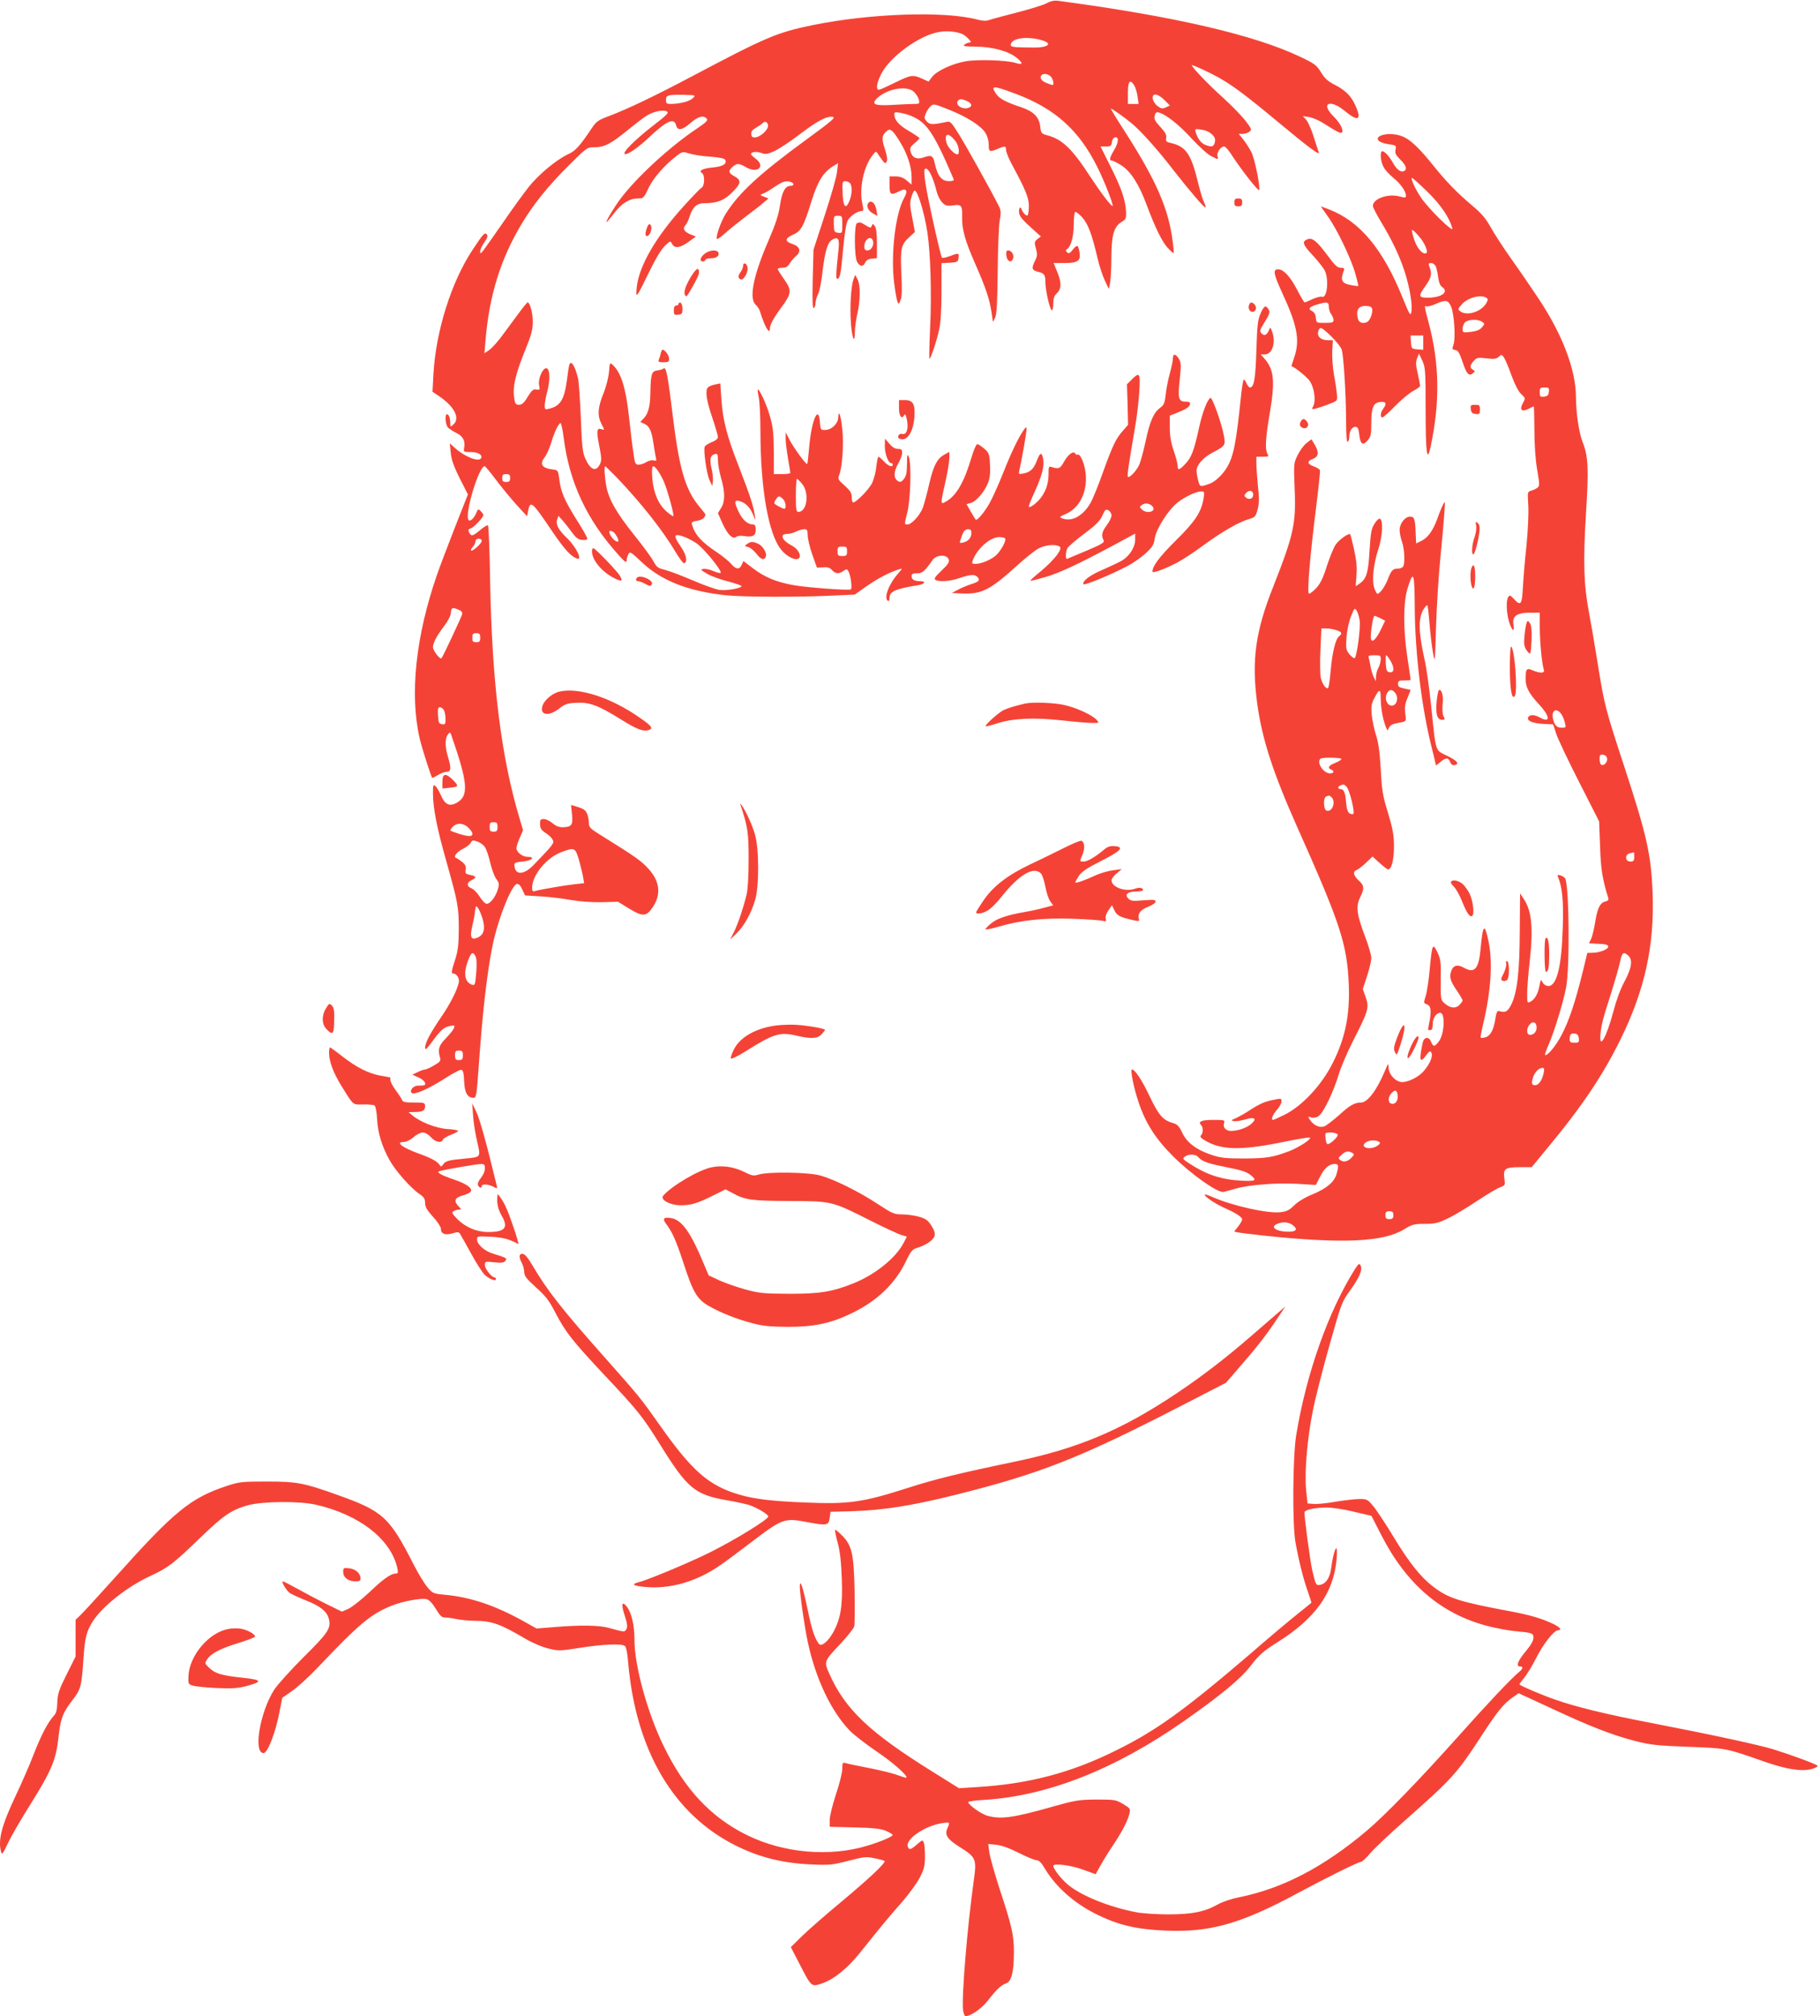 <?xml version="1.0" standalone="no"?>
<!DOCTYPE svg PUBLIC "-//W3C//DTD SVG 20010904//EN"
 "http://www.w3.org/TR/2001/REC-SVG-20010904/DTD/svg10.dtd">
<svg version="1.0" xmlns="http://www.w3.org/2000/svg"
 width="1156pt" height="1280pt" viewBox="0 0 1156 1280"
 preserveAspectRatio="xMidYMid meet">
<g transform="translate(0,1280) scale(0.1,-0.1)"
fill="#f44336" stroke="none">
<path d="M6647 12779 c-20 -11 -106 -37 -190 -59 -83 -21 -163 -43 -177 -48
-16 -6 -41 -5 -73 4 -209 55 -679 39 -1043 -35 -230 -47 -297 -76 -779 -331
-217 -115 -394 -200 -512 -245 -73 -27 -85 -35 -115 -80 -77 -115 -103 -143
-151 -165 -71 -33 -184 -126 -248 -206 -30 -38 -104 -139 -162 -224 -59 -85
-116 -166 -127 -180 -18 -22 -20 -23 -20 -6 0 11 12 37 27 58 20 29 23 42 15
50 -14 14 -21 6 -89 -96 -136 -204 -235 -519 -250 -792 l-6 -111 46 -31 c95
-66 130 -138 87 -177 -20 -18 -20 -17 -20 8 0 32 -9 57 -21 57 -15 0 -10 -68
7 -85 9 -8 34 -25 55 -35 41 -21 55 -50 47 -95 -5 -24 -3 -25 42 -25 48 0 78
-19 65 -40 -15 -24 -101 9 -162 63 l-36 32 6 -60 c4 -44 20 -87 57 -162 l52
-102 -80 -203 c-44 -112 -96 -249 -116 -306 -136 -392 -175 -762 -110 -1042
13 -56 71 -239 79 -248 2 -2 18 6 36 17 19 12 44 21 57 21 27 0 29 24 7 96
-19 62 -19 115 -1 140 12 16 15 16 20 4 110 -315 116 -395 33 -439 -42 -22
-72 -8 -95 47 -12 27 -28 55 -37 62 -13 11 -15 5 -15 -46 0 -94 26 -225 84
-429 75 -266 80 -294 80 -435 -1 -106 -5 -137 -26 -202 -19 -59 -23 -78 -13
-78 25 0 45 -30 39 -58 -12 -52 -54 -135 -113 -221 -70 -103 -101 -162 -101
-193 0 -17 9 -9 44 37 55 76 75 93 114 101 29 6 32 4 26 -12 -4 -11 -27 -40
-51 -65 -46 -47 -53 -70 -39 -121 7 -23 3 -29 -37 -52 -24 -14 -49 -26 -56
-26 -7 0 -29 -7 -47 -16 l-35 -17 40 -18 c39 -17 56 -48 29 -50 -7 -1 -24 -2
-37 -2 -28 -2 -51 -31 -36 -46 15 -15 110 27 212 93 48 31 94 55 103 54 11 -3
16 -19 18 -73 3 -73 21 -105 61 -105 15 0 19 22 30 178 25 358 52 597 87 777
33 170 122 396 157 403 11 2 23 -10 34 -35 l18 -38 100 -6 c55 -3 142 -14 192
-23 58 -10 131 -15 195 -14 l103 3 70 -43 c86 -52 109 -52 148 4 58 82 49 168
-24 248 -47 51 -80 75 -291 206 -81 50 -88 57 -88 87 0 18 -5 43 -11 57 -12
25 -21 31 -73 47 l-29 8 6 -58 c7 -68 -1 -81 -56 -83 -25 -1 -45 7 -67 25 -17
15 -42 27 -56 27 -20 0 -24 -5 -24 -27 0 -33 7 -43 42 -66 15 -9 32 -26 38
-38 12 -21 8 -27 -121 -161 -60 -62 -115 -66 -121 -8 -3 23 1 25 51 30 59 5
85 30 32 30 -33 0 -71 30 -71 56 0 8 9 37 21 64 l21 49 -20 68 c-119 394 -177
863 -189 1516 -3 191 -9 350 -14 352 -4 3 -26 -11 -49 -30 -48 -40 -56 -42
-70 -16 -8 16 -6 21 9 26 21 6 81 70 81 85 0 5 -7 16 -17 25 -15 16 -17 15
-28 -12 -15 -36 -41 -58 -50 -43 -24 40 67 340 103 340 5 0 35 -37 69 -82 34
-46 93 -117 131 -160 l70 -76 6 33 c14 71 25 62 151 -125 79 -116 119 -161
159 -176 39 -15 -4 74 -64 131 -54 52 -72 87 -61 117 l8 23 27 -30 c14 -16 41
-50 59 -75 25 -35 40 -46 65 -48 20 -2 32 1 32 9 0 7 -31 62 -70 123 -76 122
-98 173 -108 256 -6 49 -10 55 -32 58 -77 8 -96 33 -61 78 12 15 30 55 41 90
20 68 44 119 59 128 5 3 14 -38 21 -92 36 -285 147 -523 350 -747 40 -44 50
-51 50 -34 0 11 5 29 11 40 10 19 16 15 84 -49 124 -118 293 -185 533 -211
111 -12 477 -13 689 -2 l132 6 75 53 c72 50 150 91 206 107 24 8 23 7 -8 -29
-58 -67 -90 -154 -62 -171 6 -3 10 5 10 19 0 41 35 57 183 81 41 7 51 25 13
25 -37 0 -56 10 -56 31 0 15 7 19 34 19 34 0 48 11 99 84 24 35 92 38 103 4 5
-17 -4 -31 -46 -71 -40 -38 -49 -51 -39 -58 24 -15 93 -10 154 11 70 24 98 25
115 5 16 -20 7 -29 -45 -45 -22 -7 -58 -22 -80 -34 l-40 -21 68 -3 c122 -5
176 22 349 179 53 48 114 97 137 108 42 22 106 27 131 11 22 -14 -30 -81 -117
-155 -40 -32 -71 -61 -69 -62 2 -2 43 8 92 22 93 27 217 85 442 206 l132 71 0
-39 c0 -46 -35 -102 -82 -131 -18 -11 -72 -36 -119 -57 -84 -35 -135 -73 -128
-94 4 -11 183 63 285 118 34 18 84 53 112 79 43 40 51 54 57 96 9 58 86 180
144 225 47 37 117 70 149 71 22 0 23 -3 17 -42 -14 -88 -52 -147 -177 -270
-104 -103 -148 -162 -148 -197 0 -13 78 16 155 56 33 17 110 67 170 112 117
85 223 147 290 166 37 11 41 16 53 61 10 38 11 71 2 147 -5 54 -10 118 -10
142 l0 45 40 0 c37 0 40 2 30 19 -16 31 -12 100 16 264 34 200 26 274 -39 345
l-20 22 26 0 c49 0 73 77 46 147 -11 27 -11 27 -19 7 -12 -31 -30 -39 -47 -21
-14 14 -12 21 20 73 28 44 34 61 27 75 -19 34 -31 30 -52 -18 -19 -42 -23 -73
-28 -238 -6 -183 -15 -235 -41 -235 -5 0 -15 11 -21 25 -6 14 -14 25 -18 25
-4 0 -13 -53 -19 -117 -29 -283 -46 -370 -87 -439 -25 -44 -74 -91 -108 -104
-64 -23 -64 -23 -75 17 -6 21 -11 50 -11 65 0 35 42 83 99 113 85 45 86 47 74
112 -14 76 -74 244 -85 237 -21 -13 -52 -95 -74 -198 -31 -141 -48 -183 -87
-223 -37 -39 -47 -41 -47 -10 0 12 -11 55 -25 95 -18 53 -25 95 -25 148 l0 75
38 15 c64 25 87 39 90 57 3 13 -4 17 -27 17 -46 0 -51 21 -38 139 9 87 9 107
-3 129 -21 36 -40 40 -40 8 0 -15 -9 -59 -20 -98 -11 -40 -23 -100 -26 -134
-6 -53 -11 -65 -35 -83 -42 -31 -66 -86 -93 -215 -14 -63 -32 -130 -41 -149
-18 -38 -62 -84 -71 -74 -6 6 6 86 45 312 11 61 23 161 27 223 8 125 3 133
-48 82 l-30 -30 4 -128 3 -129 -32 -37 c-45 -50 -65 -92 -128 -266 -29 -83
-65 -170 -79 -194 -47 -81 -117 -120 -176 -98 -24 9 -23 10 22 30 111 49 157
203 103 340 -10 23 -22 39 -27 36 -6 -4 -14 -1 -18 6 -12 20 -45 -4 -72 -52
-24 -43 -33 -47 -75 -34 -22 7 -23 5 -23 -42 0 -59 -15 -106 -47 -150 -25 -34
-70 -68 -78 -60 -3 3 13 44 35 91 48 106 64 166 56 212 -9 47 -20 44 -40 -9
-20 -53 -42 -74 -85 -82 -30 -6 -32 -5 -27 17 16 69 46 243 46 262 0 20 -2 19
-21 -8 -35 -53 -77 -140 -129 -272 -28 -70 -66 -155 -85 -188 -31 -56 -80
-114 -88 -104 -2 2 -16 25 -31 51 l-27 47 25 7 c35 8 89 71 111 127 13 33 16
65 13 118 -3 65 -6 74 -36 100 -18 16 -38 29 -45 29 -6 0 -23 -37 -36 -83 -47
-157 -95 -242 -160 -280 -39 -23 -39 -22 -6 125 14 61 25 128 25 150 l0 39
-29 -16 c-47 -24 -71 -68 -98 -183 -13 -59 -32 -127 -40 -152 -19 -51 -72
-110 -100 -110 -19 0 -19 1 -1 73 22 82 28 314 10 357 -9 21 -11 13 -11 -46
-1 -56 -5 -77 -20 -95 -16 -20 -23 -22 -38 -13 -28 17 -27 60 1 109 14 24 26
55 26 69 0 22 -5 26 -27 26 -18 0 -36 11 -54 33 l-28 32 -1 -48 c0 -48 22
-107 40 -107 6 0 10 -4 10 -10 0 -19 -27 -10 -55 20 -16 17 -32 30 -35 30 -4
0 -10 -28 -14 -62 -3 -34 -15 -81 -27 -105 -19 -40 -101 -123 -120 -123 -5 0
-9 15 -9 33 0 27 -9 41 -45 74 -43 38 -45 42 -34 69 19 51 29 195 19 288 -9
90 -24 131 -26 74 -2 -39 -43 -78 -84 -78 -27 0 -29 3 -32 47 -8 119 -53 18
-68 -152 -5 -59 -11 -109 -13 -111 -6 -6 -87 104 -112 153 l-24 48 -1 -40 c0
-22 7 -78 15 -125 8 -47 15 -88 15 -92 0 -5 -24 -8 -52 -8 l-53 0 0 143 c-1
116 -5 156 -24 222 -20 73 -69 180 -78 171 -2 -2 1 -23 6 -47 6 -24 11 -125
11 -224 1 -358 50 -641 130 -743 28 -35 70 -62 98 -62 41 0 22 59 -27 85 -64
33 -82 75 -32 75 16 0 42 7 57 15 16 8 39 15 52 15 19 0 22 -5 22 -38 0 -21
13 -76 29 -122 l30 -84 38 2 c29 3 44 -2 57 -17 23 -25 44 -26 73 -6 20 14 23
14 33 -4 14 -28 24 -107 14 -113 -14 -8 -269 11 -359 26 -110 19 -186 50 -260
106 l-63 48 -11 -24 c-14 -32 -37 -30 -68 7 -14 16 -53 48 -87 71 -101 67
-140 111 -160 174 -6 19 -2 22 33 28 32 5 51 20 51 41 0 2 -16 22 -36 46 -93
111 -131 244 -174 604 -27 222 -39 288 -54 276 -6 -5 -24 -11 -41 -13 -36 -4
-42 -24 -44 -138 -1 -89 -13 -135 -42 -166 l-22 -23 26 -12 c32 -14 47 -47 58
-128 5 -35 12 -74 15 -87 5 -19 3 -22 -15 -17 -12 3 -32 -2 -46 -11 -13 -9
-35 -16 -48 -16 -22 0 -25 6 -35 83 -7 45 -19 145 -27 222 -20 183 -51 281
-103 328 -19 17 -19 16 -24 -45 -3 -35 -18 -92 -32 -128 -39 -94 -43 -146 -17
-199 22 -42 22 -43 2 -36 -31 10 -34 -10 -15 -105 14 -71 16 -93 6 -114 -25
-55 -61 -42 -95 34 -17 38 -21 79 -28 260 -5 118 -13 231 -18 250 -20 80 -45
117 -55 83 -3 -10 -10 -53 -15 -96 -17 -125 -42 -165 -113 -182 -26 -7 -28 -5
-28 21 0 16 7 54 15 84 19 71 19 134 1 150 -22 17 -60 -60 -52 -105 6 -30 5
-32 -17 -28 -19 4 -29 -4 -55 -46 -23 -39 -37 -51 -55 -51 -21 0 -26 6 -31 43
-11 74 8 153 75 317 33 81 43 119 43 165 1 55 -18 125 -33 125 -3 0 -27 -29
-52 -63 -25 -34 -71 -96 -102 -138 -30 -42 -70 -87 -88 -100 l-32 -22 7 84
c23 279 95 513 226 732 78 131 170 245 308 382 110 109 111 110 159 110 63 1
102 21 209 108 49 40 105 83 124 94 43 26 103 38 126 25 14 -8 0 -22 -88 -90
-115 -89 -199 -173 -179 -180 17 -6 85 41 156 108 109 103 157 124 169 75 9
-37 40 -32 93 15 47 41 82 50 102 26 9 -10 -3 -22 -56 -58 -178 -118 -395
-318 -498 -458 -43 -60 -90 -140 -82 -140 2 0 24 26 49 58 49 63 96 92 151 92
33 0 37 3 66 66 30 64 103 147 181 206 34 26 37 26 80 13 25 -8 85 -17 133
-20 62 -5 90 -11 94 -21 10 -26 -16 -41 -78 -47 -65 -6 -95 -21 -70 -36 19
-12 17 -82 -3 -93 -9 -5 -62 -60 -117 -121 -176 -195 -281 -377 -295 -513 -7
-75 -2 -68 80 101 40 82 76 142 99 164 35 33 35 33 46 12 17 -30 49 -26 104
13 l47 34 -30 12 c-44 18 -56 37 -38 58 9 9 21 34 27 54 21 66 46 88 99 88 78
0 123 18 175 71 54 54 57 74 13 99 -39 21 -42 34 -15 59 29 26 41 26 88 -1 72
-42 126 5 61 54 -16 12 -30 25 -30 29 0 15 34 19 65 8 28 -10 39 -9 86 13 30
14 99 60 154 102 115 87 173 119 212 114 24 -3 2 -22 -172 -149 -291 -213
-421 -333 -504 -464 -32 -50 -68 -152 -57 -162 3 -3 25 12 48 33 24 22 81 68
128 104 47 35 100 76 118 92 l33 28 -28 11 c-28 11 -28 11 -6 20 13 4 46 24
75 44 53 35 72 40 102 29 22 -8 20 -24 -2 -24 -35 0 -55 -37 -68 -124 -9 -62
-28 -120 -74 -226 -96 -222 -124 -365 -80 -405 11 -10 22 -27 26 -39 31 -101
64 -157 64 -111 0 23 25 69 75 136 63 86 65 106 16 175 -23 32 -41 61 -41 66
0 4 13 8 30 8 21 0 34 7 46 28 10 15 28 37 42 48 32 28 23 59 -23 74 -51 17
-51 36 0 59 53 23 69 51 119 213 39 125 74 183 135 221 l34 21 -7 -58 c-3 -31
-39 -155 -78 -274 l-71 -217 -5 -189 c-3 -137 -1 -187 7 -182 6 4 11 18 11 32
0 14 7 39 16 56 9 16 22 83 29 149 16 130 32 182 64 199 35 18 44 3 37 -64
-17 -160 -18 -186 -8 -186 17 0 23 30 37 187 9 95 19 163 29 182 16 30 61 61
89 61 12 0 13 8 5 43 -22 94 5 232 60 306 23 31 27 33 36 17 6 -10 20 -29 30
-43 17 -22 20 -23 28 -9 6 11 2 38 -12 81 -22 66 -20 86 15 115 20 17 38 1 84
-75 44 -72 71 -155 71 -217 l0 -50 -31 26 c-21 18 -42 26 -70 26 l-39 0 0 -55
c0 -62 8 -67 62 -39 45 23 58 5 30 -44 -55 -99 -85 -355 -63 -537 7 -54 16
-108 21 -119 7 -20 9 -19 20 9 9 21 10 70 5 170 -7 159 -2 181 51 230 l35 32
-17 91 c-15 75 -16 97 -5 131 6 23 16 41 20 41 20 0 63 -143 82 -270 19 -130
27 -388 17 -594 -5 -109 -7 -201 -5 -203 7 -6 47 114 62 184 10 44 15 130 15
245 l0 177 53 3 c48 3 52 5 55 31 4 32 1 32 -55 11 -24 -9 -46 -14 -50 -10 -9
9 -91 377 -105 473 -7 45 -9 85 -5 89 19 19 52 -43 77 -145 6 -24 22 -54 35
-67 20 -20 30 -23 68 -18 54 8 60 0 58 -75 -2 -76 19 -151 84 -298 65 -147 92
-227 103 -308 l9 -60 14 30 c10 23 14 94 16 295 1 146 7 291 13 322 9 48 8 62
-6 90 -55 109 -215 395 -257 461 -48 76 -51 79 -81 72 -83 -18 -101 -17 -120
4 -16 18 -17 24 -6 50 6 16 20 37 31 47 17 16 23 15 113 -21 115 -45 208 -104
235 -149 13 -20 21 -50 21 -75 0 -45 5 -48 57 -26 47 20 53 19 53 -7 0 -13 16
-52 35 -88 89 -165 109 -213 110 -266 0 -29 -4 -56 -8 -61 -8 -7 -31 16 -40
41 -8 22 -19 -4 -13 -30 7 -25 19 -39 100 -112 l37 -33 -22 -17 c-19 -16 -20
-21 -9 -61 10 -37 9 -48 -8 -81 -22 -45 -18 -56 23 -66 38 -9 45 -20 45 -67 0
-51 29 -177 41 -177 5 0 9 20 9 43 0 31 6 49 19 61 33 30 35 68 8 135 l-25 61
67 0 c86 0 106 13 98 65 -8 52 -15 55 -43 20 -19 -24 -26 -27 -36 -17 -10 10
-10 15 -1 20 25 15 43 82 43 156 0 41 4 77 9 80 5 3 24 -12 44 -33 37 -41 63
-108 97 -256 11 -49 33 -115 47 -145 l26 -55 8 40 c4 22 8 95 8 162 1 142 16
194 65 224 27 17 30 22 28 66 -4 76 -29 147 -98 285 l-64 128 34 0 c30 0 35 3
38 27 2 17 10 29 21 31 25 5 22 -35 -8 -83 -27 -45 -31 -65 -12 -65 7 0 33
-13 58 -29 60 -38 112 -118 161 -249 56 -150 101 -242 139 -280 17 -18 33 -31
34 -30 1 2 -1 34 -6 71 -26 209 -102 385 -300 695 -54 83 -96 152 -93 152 9 0
86 -55 133 -94 60 -50 168 -171 264 -296 104 -133 198 -243 204 -237 2 3 -2
18 -10 34 -8 15 -24 69 -36 118 -46 190 -78 237 -182 259 -21 5 -25 10 -22 30
4 18 -5 36 -37 70 -34 37 -41 50 -36 71 5 21 11 25 29 20 46 -14 128 -79 207
-166 46 -49 100 -99 121 -109 47 -25 48 -25 42 0 -6 22 21 60 42 60 7 0 25
-19 40 -42 68 -105 180 -248 183 -234 6 30 -29 198 -49 239 -12 23 -35 59 -51
80 l-30 37 24 0 c13 0 32 6 43 13 17 13 16 17 -24 70 -23 30 -88 97 -144 148
-89 79 -197 192 -197 205 0 6 109 -44 170 -78 87 -49 172 -112 360 -268 214
-178 287 -233 276 -205 -5 11 -19 56 -33 100 -14 44 -35 91 -46 104 l-22 24
38 -6 c21 -3 59 -19 84 -34 102 -64 118 -72 126 -64 13 13 -11 61 -53 102 -85
84 -23 113 72 34 85 -70 109 -57 67 35 -27 61 -63 96 -130 131 -44 22 -64 40
-88 79 -29 47 -41 56 -134 100 -292 139 -802 257 -1537 355 -23 3 -48 -2 -73
-16z m-529 -198 c9 -5 26 -19 36 -30 15 -16 16 -21 4 -21 -8 0 -22 -6 -31 -12
-14 -11 -2 -13 71 -14 108 -1 212 -30 262 -73 41 -34 37 -45 -11 -30 -57 17
-239 23 -314 10 -85 -14 -188 -62 -216 -101 l-21 -28 -42 19 c-58 26 -71 24
-172 -26 -49 -24 -95 -45 -101 -45 -21 0 -15 42 13 98 55 111 243 248 369 269
50 9 120 2 153 -16z m491 -34 c68 -18 63 -41 -9 -48 -8 -1 -52 -1 -97 0 -65 1
-83 4 -83 15 0 42 94 58 189 33z m65 -233 c15 -14 23 -54 11 -54 -3 0 -21 7
-40 14 -24 10 -35 22 -35 35 0 26 41 29 64 5z m530 -56 c8 -13 18 -44 21 -70
l7 -48 -34 0 -34 0 0 70 c0 75 13 90 40 48z m-749 -55 c246 -93 398 -229 514
-462 44 -86 104 -241 98 -248 -7 -6 -72 79 -140 182 -115 178 -178 239 -271
265 -42 11 -44 14 -49 57 -7 61 -43 97 -126 124 -92 30 -135 54 -154 83 -37
55 -21 55 128 -1z m-651 15 c14 -13 28 -35 32 -50 6 -27 5 -28 -32 -28 -22 0
-82 -3 -134 -6 -109 -6 -135 2 -106 35 59 65 192 92 240 49z m-1403 -41 c-19
-20 -80 -36 -138 -37 -28 0 -33 3 -33 24 0 32 10 35 108 34 82 -2 82 -2 63
-21z m2995 -12 l35 -35 -26 -12 c-22 -10 -30 -8 -53 9 -15 11 -28 32 -30 46
-5 39 30 35 74 -8z m-1253 -7 c33 -16 35 -36 3 -44 -41 -10 -83 25 -59 49 10
10 26 9 56 -5z m-356 -94 c99 -40 145 -108 270 -401 4 -9 -6 -13 -30 -13 -45
0 -71 31 -88 106 -13 58 -21 63 -77 43 -39 -13 -69 1 -78 38 -6 22 -2 31 24
53 18 15 32 29 32 33 0 3 -31 24 -68 46 -64 37 -92 70 -92 107 0 12 8 13 38 8
20 -4 52 -12 69 -20z m-909 -60 c4 -25 -44 -71 -78 -76 -20 -2 -26 2 -28 19
-2 17 5 28 30 42 18 11 38 24 43 30 14 14 30 8 33 -15z m2820 -57 c19 -19 23
-31 18 -51 -7 -28 -20 -32 -60 -16 -26 10 -49 39 -61 79 -7 23 -6 24 35 18 27
-3 52 -15 68 -30z m-1629 -43 c21 -26 29 -84 12 -84 -20 0 -61 44 -69 73 -17
63 12 68 57 11z m-671 -266 c16 -16 15 -71 -3 -114 -23 -57 -40 -38 -43 49 -3
69 -1 77 16 77 10 0 23 -5 30 -12z m-48 -264 c0 -54 -1 -55 -26 -52 -25 3 -27
7 -28 56 -1 50 0 52 27 52 26 0 27 -2 27 -56z m-1432 -1606 c153 -160 292
-336 372 -471 25 -42 50 -75 55 -73 24 7 15 54 -20 104 -49 72 -47 85 9 68 24
-7 64 -28 90 -45 47 -33 164 -176 153 -188 -4 -3 -24 2 -45 11 -22 10 -50 16
-63 14 -22 -3 -20 -6 21 -30 25 -15 84 -37 133 -49 48 -13 87 -26 87 -30 0
-14 -100 -31 -142 -24 -24 4 -101 31 -172 62 -71 30 -150 60 -176 66 -41 10
-50 17 -70 54 -12 23 -67 98 -121 165 -113 141 -163 228 -178 312 -11 59 -15
126 -7 126 2 0 35 -33 74 -72z m261 43 c11 -16 29 -48 39 -72 23 -55 65 -209
59 -216 -3 -2 -23 12 -45 31 -52 47 -82 120 -89 212 -6 82 2 93 36 45z m-939
-46 c0 -20 -5 -25 -25 -25 -20 0 -25 5 -25 25 0 20 5 25 25 25 20 0 25 -5 25
-25z m1854 -36 c48 -57 33 -179 -23 -179 -14 0 -16 16 -16 105 0 58 3 105 7
105 3 0 18 -14 32 -31z m2866 -70 c0 -25 -26 -35 -45 -19 -14 11 -14 15 1 31
19 21 44 14 44 -12z m-2988 -26 c19 -17 25 -63 9 -63 -5 0 -23 8 -39 17 -28
16 -29 18 -15 40 18 27 21 28 45 6z m2349 -49 c26 -32 -38 -49 -69 -18 -15 15
-15 17 2 29 19 14 50 10 67 -11z m-261 -57 c0 -12 -14 -40 -30 -61 -31 -41
-36 -65 -21 -95 8 -15 -6 -24 -107 -67 -64 -27 -120 -50 -124 -52 -11 -5 -10
46 2 68 5 10 53 51 106 91 75 56 101 82 116 116 17 38 21 42 39 33 10 -6 19
-21 19 -33z m-890 -110 c0 -31 -19 -53 -51 -61 -26 -6 -26 -5 -15 27 16 47 25
57 47 57 13 0 19 -7 19 -23z m-2274 5 c14 -9 37 -52 31 -58 -13 -14 -57 34
-57 61 0 7 14 6 26 -3z m2488 -40 c10 -16 -33 -90 -65 -114 -38 -28 -90 -48
-125 -48 -21 0 -23 3 -14 26 28 72 110 144 166 144 18 0 35 -4 38 -8z m-3324
-16 c0 -16 -60 -70 -68 -61 -3 2 2 13 11 23 10 10 17 26 17 35 0 10 8 17 20
17 11 0 20 -6 20 -14z m2320 -66 c0 -27 -3 -30 -30 -30 -27 0 -30 3 -30 30 0
27 3 30 30 30 27 0 30 -3 30 -30z m-2465 -372 c19 -9 24 -16 19 -32 -9 -26
-122 -268 -130 -275 -9 -10 -54 49 -54 70 0 27 24 73 73 137 24 32 40 64 41
82 1 33 11 36 51 18z m135 -177 c0 -24 -4 -28 -25 -28 -21 0 -25 4 -25 28 0
24 4 29 25 29 21 0 25 -5 25 -29z m-230 -460 c5 -11 10 -36 10 -56 0 -32 -3
-36 -22 -33 -20 3 -23 10 -26 56 -2 41 0 52 12 52 8 0 20 -9 26 -19z m340
-741 c0 -25 -4 -30 -25 -30 -21 0 -25 5 -25 30 0 25 4 30 25 30 21 0 25 -5 25
-30z m-185 -5 c37 -36 33 -58 -7 -52 -28 4 -92 25 -107 34 -2 2 4 12 14 23 25
28 70 26 100 -5z m103 -120 c10 -13 26 -58 35 -100 10 -42 27 -89 39 -105 19
-26 20 -34 10 -67 -16 -52 -54 -98 -75 -90 -9 3 -28 24 -42 47 -14 22 -37 45
-50 50 -32 12 -32 37 0 52 34 15 31 26 -8 33 -30 6 -33 10 -29 34 3 21 -3 33
-23 49 -14 11 -31 23 -38 25 -20 7 5 40 46 59 20 10 41 27 47 37 9 17 14 18
40 9 17 -5 38 -20 48 -33z m600 -87 c11 -40 23 -89 26 -109 l6 -36 -62 -7
c-68 -8 -209 -32 -245 -42 -20 -6 -23 -3 -23 22 1 78 91 188 183 223 87 33 91
31 115 -51z m-612 -374 c17 -61 8 -98 -31 -116 -42 -19 -52 0 -36 70 8 31 16
75 18 96 5 37 6 39 20 20 7 -10 21 -42 29 -70z m-46 -235 c8 -14 9 -49 5 -104
-7 -80 -8 -83 -29 -76 -47 18 -54 76 -19 163 17 43 27 47 43 17z m-80 -629 c0
-25 -4 -30 -25 -30 -21 0 -25 5 -25 30 0 25 4 30 25 30 21 0 25 -5 25 -30z"/>
<path d="M8773 11940 c-45 -18 -19 -47 50 -56 44 -6 46 -8 41 -34 -5 -22 1
-34 30 -63 36 -36 45 -60 26 -72 -20 -12 -47 6 -70 47 -25 45 -55 78 -70 78
-17 0 -11 -71 10 -104 10 -18 38 -47 60 -65 45 -36 80 -86 80 -113 0 -14 -5
-15 -37 -6 -76 21 -173 -13 -173 -60 0 -8 22 -51 49 -96 72 -119 118 -215 151
-315 33 -99 54 -221 44 -264 -5 -25 -12 -14 -54 90 -125 311 -273 489 -470
564 l-51 19 45 -64 c59 -82 149 -270 175 -365 12 -41 20 -76 18 -77 -1 -1 -22
1 -46 6 -60 11 -69 30 -45 94 5 12 0 16 -20 16 -21 0 -37 15 -80 73 -76 102
-103 123 -138 105 -29 -14 -21 -34 41 -100 32 -35 66 -77 75 -95 28 -56 16
-180 -18 -167 -8 3 -34 -4 -59 -15 -25 -12 -48 -21 -51 -21 -3 0 -24 36 -47
80 -43 83 -86 130 -120 130 -35 0 -31 -27 24 -147 98 -211 115 -303 77 -413
-10 -30 -18 -55 -17 -55 21 -6 92 -63 113 -90 31 -41 44 -127 25 -164 -11 -20
-10 -21 16 -15 15 4 53 16 83 28 55 21 55 21 52 61 -2 22 -10 78 -19 125 -8
46 -13 115 -11 152 l4 68 -31 0 c-42 0 -68 20 -63 50 1 13 8 25 15 27 16 6
120 -99 134 -134 13 -34 28 -278 29 -461 0 -86 4 -131 10 -127 6 3 10 17 10
31 0 36 17 64 39 64 14 0 20 -10 24 -46 7 -64 22 -76 53 -41 21 25 24 38 24
110 0 100 13 131 58 135 36 4 42 -11 17 -44 -17 -22 -20 -54 -4 -54 5 0 43 33
82 74 40 40 91 83 115 95 23 12 42 26 42 32 0 5 -7 41 -15 78 -13 53 -13 74
-4 97 l12 29 21 -45 c19 -42 21 -61 21 -310 0 -279 9 -343 32 -235 60 282 56
527 -12 783 -28 104 -29 116 -15 107 5 -3 31 3 56 14 67 30 82 27 101 -16 20
-48 29 -201 15 -241 -10 -28 -8 -31 11 -34 18 -2 27 -18 47 -77 26 -77 40 -92
66 -70 14 11 14 13 0 21 -22 12 -20 30 5 57 19 21 27 22 81 16 48 -6 63 -4 78
10 17 16 19 15 34 -7 8 -12 29 -63 47 -113 21 -57 43 -100 61 -117 28 -26 28
-26 11 -57 -24 -42 -8 -59 35 -37 17 9 32 16 34 16 2 0 3 -69 4 -153 0 -93 7
-191 18 -252 16 -95 16 -100 -1 -113 -10 -7 -28 -15 -40 -18 -21 -6 -21 -10
-16 -92 3 -51 -2 -156 -11 -252 -10 -91 -20 -211 -23 -267 -6 -114 -14 -123
-58 -75 -21 23 -27 25 -35 12 -15 -23 -12 -100 5 -158 18 -58 37 -70 28 -18
-9 54 21 76 102 76 l65 0 0 -97 c1 -93 13 -226 26 -265 7 -23 -22 -24 -71 -4
-39 17 -45 10 -45 -55 0 -52 21 -91 86 -162 71 -76 73 -121 4 -82 -33 19 -66
19 -74 0 -8 -22 28 -37 98 -41 l61 -3 19 -58 c10 -32 76 -171 146 -308 l127
-250 6 -155 c4 -143 15 -213 52 -331 4 -12 -2 -19 -20 -23 -33 -8 -50 -45 -64
-136 -7 -41 -18 -87 -25 -102 l-14 -27 61 -3 c47 -2 62 -7 62 -18 0 -17 -55
-39 -101 -39 l-32 -1 -32 -132 c-47 -187 -84 -299 -132 -390 -35 -68 -93 -137
-104 -125 -3 2 7 29 20 59 36 81 94 269 113 367 25 129 20 664 -7 696 -6 7
-20 15 -31 18 -16 4 -19 2 -13 -11 27 -63 36 -154 30 -322 -7 -247 -38 -370
-91 -370 -15 0 -29 9 -37 23 -11 21 -12 20 -20 -22 -9 -50 -29 -86 -58 -101
-19 -10 -20 -8 -20 52 0 35 7 122 15 193 25 222 15 332 -38 410 l-22 33 -2
-236 c-1 -264 -16 -392 -54 -470 -24 -46 -36 -53 -78 -41 -11 3 -17 -10 -23
-49 -10 -70 -32 -110 -64 -118 -14 -4 -27 -4 -29 -2 -3 2 5 42 16 89 49 206
61 389 34 521 -26 122 -36 112 -51 -47 -11 -126 -38 -157 -104 -120 -38 22
-65 18 -78 -10 -19 -42 -14 -67 28 -129 22 -32 40 -63 40 -67 0 -5 -9 -18 -21
-30 -25 -25 -61 -19 -97 14 -21 19 -22 28 -21 146 2 113 0 131 -21 175 -30 62
-34 53 -49 -109 -6 -66 -17 -141 -25 -167 -14 -44 -14 -47 4 -53 27 -9 33 -36
21 -102 -6 -31 -11 -58 -11 -60 0 -2 7 -3 15 -3 11 0 15 11 15 38 0 38 23 72
48 72 32 0 27 -131 -7 -179 -27 -38 -38 -39 -51 -6 -14 37 -46 33 -54 -7 -24
-113 -17 -132 23 -77 20 27 25 29 33 16 11 -21 -9 -71 -48 -116 -32 -38 -95
-70 -137 -71 -41 0 -87 49 -87 92 -1 31 -2 30 -24 -22 -51 -122 -110 -200
-152 -200 -40 0 -71 -17 -140 -81 -38 -33 -79 -65 -92 -70 -29 -11 -68 6 -91
40 -15 23 -14 23 7 17 15 -5 32 -2 47 8 31 20 95 154 129 267 14 47 57 146 95
220 92 180 99 203 75 269 l-18 51 27 82 c15 45 27 97 27 115 0 18 -18 81 -41
140 -52 139 -58 187 -30 244 28 59 27 75 -9 108 -34 31 -39 58 -12 67 9 3 36
24 59 46 l41 39 45 -41 c24 -22 49 -41 54 -41 22 0 38 66 37 150 0 68 -8 110
-38 210 -34 109 -39 144 -46 275 -6 108 -14 168 -29 215 -12 36 -24 94 -28
130 -5 55 -2 73 16 107 32 63 41 62 41 -4 1 -61 13 -128 32 -177 11 -27 12
-28 19 -8 5 12 20 24 36 27 15 4 39 8 52 11 22 5 23 8 17 54 -5 36 -2 61 14
99 l20 51 -28 6 c-48 10 -52 13 -52 34 0 17 6 20 40 20 22 0 40 2 40 4 0 2 -9
66 -21 143 -27 181 -26 347 1 436 38 123 45 105 46 -121 2 -291 44 -639 109
-893 14 -55 25 -103 25 -106 0 -4 10 3 23 14 37 34 56 36 67 7 6 -16 16 -24
27 -22 36 7 21 27 -44 59 -80 40 -71 12 -103 319 -12 113 -30 243 -41 290 -40
177 -42 269 -5 325 10 15 20 25 22 22 3 -2 9 -55 14 -118 5 -63 15 -145 22
-184 12 -68 13 -64 19 160 4 127 16 322 27 435 11 113 23 243 26 290 6 80 5
83 -9 55 -8 -16 -24 -55 -35 -87 -28 -76 -59 -120 -100 -141 l-35 -17 -3 62
c-3 93 -8 108 -36 108 -32 0 -66 -44 -66 -85 0 -18 7 -52 15 -75 15 -43 20
-125 9 -154 -4 -9 -18 -16 -34 -16 -33 0 -43 -10 -66 -70 -17 -44 -50 -90 -65
-90 -4 0 -13 16 -20 37 -16 49 -6 149 26 247 27 83 32 186 9 193 -7 2 -22 -13
-34 -33 -20 -31 -24 -57 -31 -170 -8 -142 -20 -181 -66 -211 l-22 -15 5 69 c4
49 0 94 -15 162 -11 52 -23 96 -25 99 -10 9 -72 -35 -93 -67 -12 -18 -37 -78
-55 -134 -24 -77 -41 -111 -68 -141 -20 -21 -41 -37 -46 -35 -13 5 7 242 45
543 16 126 27 234 25 241 -3 6 -20 17 -39 24 -43 15 -45 33 -5 48 36 14 39 43
10 91 l-20 33 -30 -23 c-17 -12 -42 -46 -57 -76 -26 -53 -26 -55 -20 -212 10
-225 -6 -295 -136 -625 -113 -284 -138 -468 -102 -738 30 -225 99 -438 252
-782 277 -620 319 -747 330 -1005 8 -191 -22 -339 -100 -495 -71 -143 -195
-277 -311 -334 -35 -17 -66 -31 -70 -31 -15 0 -3 32 24 63 17 19 30 44 30 55
0 18 -4 19 -42 11 -60 -11 -90 -23 -156 -65 -31 -21 -73 -44 -92 -53 -31 -13
-33 -15 -12 -19 12 -2 45 3 72 11 60 18 76 5 37 -29 -29 -25 -85 -44 -128 -44
-33 0 -53 22 -44 50 6 19 2 20 -69 20 -74 0 -99 -11 -77 -33 14 -14 14 -50 0
-64 -9 -9 -3 -17 22 -32 101 -62 224 -66 476 -16 97 20 182 35 191 33 21 -4
-62 -60 -128 -86 -103 -39 -143 -46 -285 -47 -120 0 -150 3 -210 23 -96 32
-157 78 -186 141 -19 40 -31 53 -56 60 -66 19 -92 48 -150 169 -49 104 -94
172 -113 172 -12 0 10 -113 41 -205 44 -134 108 -234 219 -345 114 -114 286
-236 322 -227 13 3 48 12 78 21 84 24 261 38 392 30 l116 -7 26 51 c28 56 58
82 93 82 26 0 27 -9 13 -62 -15 -52 -61 -92 -152 -130 -50 -20 -94 -47 -118
-71 -31 -30 -48 -39 -87 -43 -79 -10 -306 41 -429 95 -26 12 -49 19 -51 17 -9
-8 64 -58 123 -84 74 -33 114 -59 114 -74 0 -6 -11 -26 -25 -44 l-26 -33 23
-5 c13 -3 88 -12 168 -21 495 -52 752 -41 886 39 54 33 66 36 134 36 65 0 85
5 145 34 39 18 122 68 185 110 63 42 130 82 148 88 33 12 33 13 27 59 -8 60 6
69 104 69 l70 0 97 118 c223 268 355 465 469 697 153 313 214 592 202 925 -10
247 -36 364 -182 809 -117 356 -126 392 -165 637 -17 109 -43 260 -57 334 -34
180 -38 324 -19 635 18 282 14 360 -23 452 -22 57 -41 183 -41 283 -1 173 -86
397 -238 625 -44 66 -121 179 -172 250 -51 72 -110 163 -132 203 -32 57 -58
88 -122 141 -95 81 -160 148 -243 251 -84 105 -141 160 -188 181 -43 20 -106
24 -142 9z m293 -357 c85 -83 139 -162 159 -233 9 -33 -153 126 -199 195 -38
56 -69 125 -57 125 4 0 48 -39 97 -87z m-52 -285 c37 -42 60 -100 44 -106 -22
-9 -57 31 -76 88 -11 33 -17 60 -12 60 5 0 25 -19 44 -42z m106 -190 c5 -13
12 -44 15 -70 4 -31 13 -53 26 -61 44 -31 -5 -67 -92 -67 -60 0 -62 9 -14 76
36 51 42 75 25 118 -8 23 -7 26 10 26 12 0 24 -10 30 -22z m320 -198 c12 -7
12 -13 2 -32 -30 -56 -123 -87 -166 -55 -18 13 -17 15 10 46 37 41 119 63 154
41z m-1000 -57 c0 -16 7 -37 15 -47 8 -11 15 -28 15 -38 0 -15 -9 -18 -54 -18
-54 0 -55 0 -58 32 -2 22 -10 36 -26 44 -27 13 -15 27 38 42 60 17 70 15 70
-15z m276 -17 c3 -23 -13 -68 -29 -78 -24 -16 -55 -8 -61 15 -16 61 3 89 58
84 20 -1 30 -8 32 -21z m698 -79 c17 -12 17 -14 -1 -35 -13 -16 -33 -24 -70
-29 -52 -6 -53 -5 -53 20 0 14 7 33 16 41 19 19 83 21 108 3z m-374 -133 l0
-45 -37 3 c-37 3 -38 4 -41 46 l-3 42 40 0 41 0 0 -46z m798 -311 c-2 -22 -9
-29 -30 -31 -25 -3 -28 0 -28 27 0 28 3 31 31 31 27 0 30 -3 27 -27z m-1202
-1451 c7 -45 -17 -226 -31 -240 -4 -4 -18 6 -32 22 -23 28 -25 35 -21 105 3
44 15 101 28 135 21 54 24 58 36 41 7 -10 16 -38 20 -63z m132 13 l30 -16 -31
-64 c-35 -69 -63 -84 -60 -30 3 56 16 125 23 125 4 0 21 -7 38 -15z m-279 -76
c35 -12 38 -21 16 -39 -23 -19 -43 -103 -53 -218 -5 -56 -12 -106 -16 -109
-12 -12 -37 23 -47 63 -4 21 -6 101 -2 177 l6 137 32 0 c18 0 46 -5 64 -11z
m281 -186 c-1 -16 -7 -39 -15 -53 -8 -14 -15 -38 -15 -55 l-1 -30 -13 25 c-7
14 -16 43 -20 65 -4 22 -9 48 -12 58 -5 14 1 17 35 17 38 0 41 -2 41 -27z m60
-5 c28 -46 27 -80 -2 -76 -20 3 -23 10 -26 56 -2 28 0 52 3 52 3 0 14 -15 25
-32z m35 -212 c20 -30 5 -76 -25 -76 -29 0 -47 42 -32 75 15 31 37 32 57 1z
m1047 -123 c9 -10 21 -35 26 -55 10 -37 10 -38 -18 -38 -31 0 -45 13 -55 53
-13 52 15 76 47 40z m296 -289 c3 -23 -21 -49 -38 -39 -5 3 -10 20 -10 36 0
26 3 30 23 27 13 -2 23 -11 25 -24z m-1688 -3 c0 -5 -18 -16 -40 -25 -41 -16
-51 -32 -25 -42 22 -9 18 -24 -7 -24 -42 0 -87 68 -61 93 10 10 133 8 133 -2z
m33 -176 c18 -17 54 -161 43 -172 -4 -4 -15 -2 -24 3 -12 8 -19 29 -22 70 -6
65 -14 84 -36 84 -17 0 -19 16 -1 23 20 9 25 8 40 -8z m-95 -67 c29 -29 3 -98
-33 -84 -19 7 -21 82 -2 89 19 8 22 8 35 -5z m1922 -378 c0 -25 -4 -30 -25
-30 -34 0 -36 46 -2 53 12 2 23 5 25 6 1 0 2 -12 2 -29z m-38 -627 c30 -27 22
-79 -23 -163 -26 -47 -52 -118 -71 -190 -44 -167 -93 -252 -82 -142 6 59 15
95 69 262 23 74 48 161 55 193 12 60 22 68 52 40z m-582 -457 c0 -27 -18 -46
-42 -46 -24 0 -24 44 0 68 20 22 42 11 42 -22z m268 -68 c3 -25 0 -28 -27 -28
-26 0 -31 4 -31 23 0 30 9 39 35 35 13 -2 21 -12 23 -30z m-223 -220 c-10 -47
-32 -78 -55 -78 -22 0 -25 15 -10 57 12 31 36 53 58 53 10 0 12 -8 7 -32z
m-927 -145 c3 -33 -19 -59 -43 -49 -20 7 -19 42 3 65 23 26 36 21 40 -16z
m-382 -245 c9 -13 -56 -72 -67 -60 -7 6 -13 46 -10 65 2 12 69 8 77 -5z m263
-47 c10 -7 8 -12 -10 -25 -45 -31 -117 -11 -74 21 21 15 63 17 84 4z m-169
-71 c12 -7 12 -12 -4 -28 -23 -26 -51 -33 -72 -18 -15 12 -15 14 7 34 24 24
45 27 69 12z m-979 -26 c22 -27 61 -41 173 -63 111 -22 137 -31 169 -59 30
-27 19 -32 -66 -28 -132 7 -225 38 -340 114 -36 24 -37 27 -21 39 24 18 69 16
85 -3z m1239 -369 c0 -20 -5 -25 -25 -25 -20 0 -25 5 -25 25 0 20 5 25 25 25
20 0 25 -5 25 -25z m-642 -61 c37 -26 28 -44 -22 -44 -80 0 -123 30 -73 50 34
14 70 12 95 -6z"/>
<path d="M7840 11515 c0 -20 5 -25 25 -25 20 0 25 5 25 25 0 20 -5 25 -25 25
-20 0 -25 -5 -25 -25z"/>
<path d="M5517 11513 c-17 -17 -5 -49 24 -66 l32 -18 -6 37 c-7 43 -32 66 -50
47z"/>
<path d="M5443 11383 c-18 -7 -17 -209 0 -243 16 -33 40 -36 52 -8 7 16 20 24
43 26 l32 3 0 93 c0 61 -4 98 -13 110 -13 17 -14 17 -20 2 -6 -15 -9 -14 -39
4 -35 21 -36 21 -55 13z m102 -113 c8 -26 -11 -60 -35 -60 -15 0 -20 7 -20 25
0 47 43 74 55 35z"/>
<path d="M4110 11356 c-14 -37 -13 -59 3 -54 19 7 33 56 19 70 -8 8 -14 5 -22
-16z"/>
<path d="M4476 11189 c-29 -22 -35 -49 -11 -49 8 0 15 5 15 10 0 6 15 10 33
10 37 0 58 15 50 36 -8 21 -57 17 -87 -7z"/>
<path d="M6392 11178 c4 -39 33 -51 43 -18 7 23 -10 50 -32 50 -10 0 -13 -9
-11 -32z"/>
<path d="M4720 11113 c0 -11 -7 -28 -15 -39 -19 -25 -19 -40 0 -48 18 -7 48
45 43 76 -4 27 -28 36 -28 11z"/>
<path d="M4385 11037 c-34 -58 -46 -99 -31 -114 3 -4 7 -4 9 -2 32 46 77 132
77 147 0 41 -18 30 -55 -31z"/>
<path d="M5422 11029 c-17 -43 -25 -181 -17 -283 7 -97 25 -134 25 -52 0 25 7
75 15 111 20 87 21 185 2 221 l-15 29 -10 -26z"/>
<path d="M4310 10871 c0 -6 -7 -11 -15 -11 -10 0 -15 -10 -15 -31 0 -27 3 -30
28 -27 24 3 27 7 27 37 0 19 -6 36 -12 39 -7 2 -13 -1 -13 -7z"/>
<path d="M7934 10865 c-9 -21 3 -45 21 -45 21 0 30 27 15 45 -16 19 -29 19
-36 0z"/>
<path d="M4197 10558 c-2 -13 -8 -31 -12 -40 -6 -15 -2 -18 29 -18 31 0 36 3
36 23 0 21 -27 57 -42 57 -3 0 -8 -10 -11 -22z"/>
<path d="M4542 10359 c-19 -4 -39 -12 -45 -18 -19 -19 -11 -81 27 -192 20 -59
36 -114 36 -124 0 -10 -15 -23 -39 -32 -22 -9 -42 -22 -45 -29 -9 -23 12 -170
30 -211 l18 -38 4 30 c2 17 -2 54 -9 83 -14 58 -6 84 25 90 13 3 16 -5 16 -40
0 -24 9 -75 20 -113 26 -90 26 -149 0 -190 l-20 -33 29 -65 c32 -71 66 -104
88 -85 7 6 29 8 47 5 57 -9 76 1 76 39 0 23 -5 34 -15 34 -35 0 -66 26 -91 76
-35 71 -31 87 17 68 35 -14 63 -50 80 -102 6 -20 7 -15 3 18 -8 56 -30 125
-104 315 -73 187 -99 288 -108 419 l-7 102 -33 -7z"/>
<path d="M5710 10211 c0 -50 15 -75 31 -50 6 11 9 11 13 -1 21 -66 9 -125 -23
-115 -22 7 -38 -23 -16 -31 46 -18 86 42 93 139 6 80 -9 107 -60 107 l-38 0 0
-49z"/>
<path d="M9342 10203 c2 -22 9 -29 31 -31 24 -3 27 0 27 27 0 28 -3 31 -31 31
-27 0 -30 -3 -27 -27z"/>
<path d="M8261 10122 c-7 -13 -6 -23 1 -30 28 -28 63 3 38 33 -16 20 -27 19
-39 -3z"/>
<path d="M9376 9464 c3 -16 -1 -49 -10 -74 -17 -47 -21 -110 -8 -110 9 0 33
89 39 146 3 29 0 44 -11 53 -14 12 -15 10 -10 -15z"/>
<path d="M4745 9346 c-17 -12 -17 -13 7 -19 14 -4 37 -23 52 -42 29 -38 50
-45 60 -19 9 22 -18 68 -49 82 -33 15 -47 15 -70 -2z"/>
<path d="M3760 9300 c0 -56 62 -130 142 -171 46 -23 55 -20 37 13 -14 27 -159
178 -171 178 -4 0 -8 -9 -8 -20z"/>
<path d="M9346 9194 c-8 -20 -8 -82 0 -111 12 -42 24 -12 24 58 0 65 -10 88
-24 53z"/>
<path d="M4047 9133 c-12 -11 -8 -23 7 -23 8 0 28 -8 45 -17 28 -16 33 -16 41
-3 15 24 -72 64 -93 43z"/>
<path d="M9696 8844 c-4 -10 -10 -47 -13 -81 -5 -48 -2 -68 11 -88 9 -14 20
-25 24 -25 4 0 8 39 10 88 2 63 -1 92 -11 106 -13 18 -14 18 -21 0z"/>
<path d="M9590 8562 c0 -138 13 -210 32 -180 18 29 0 290 -23 313 -5 5 -9 -46
-9 -133z"/>
<path d="M3553 8409 c-47 -11 -100 -57 -109 -96 -14 -55 45 -61 107 -12 37 29
52 34 108 37 84 5 141 -16 279 -102 107 -67 147 -82 182 -71 31 10 21 25 -56
78 -182 128 -389 195 -511 166z"/>
<path d="M9125 8346 c-7 -82 3 -116 36 -116 17 0 18 3 8 22 -7 13 -9 43 -6 76
6 53 -4 92 -22 92 -5 0 -12 -33 -16 -74z"/>
<path d="M6515 8334 c-59 -13 -113 -29 -140 -42 -30 -14 -115 -90 -115 -102 0
-4 32 4 72 17 101 33 237 39 417 19 79 -9 164 -16 189 -16 45 0 45 0 27 20
-29 32 -133 79 -210 95 -65 14 -193 18 -240 9z"/>
<path d="M2810 7837 l0 -43 38 4 c66 6 68 10 32 47 -48 49 -70 47 -70 -8z"/>
<path d="M4705 7685 c45 -137 50 -171 50 -340 0 -107 -5 -190 -13 -225 -22
-89 -53 -181 -79 -235 l-25 -50 40 39 c47 45 93 126 118 211 26 84 26 322 0
414 -16 60 -60 156 -87 191 -9 12 -10 12 -4 -5z"/>
<path d="M6755 7415 c-55 -27 -149 -74 -210 -102 -145 -69 -236 -139 -297
-228 -26 -38 -48 -73 -48 -77 0 -15 43 -8 76 13 18 11 56 48 83 83 115 145
208 199 254 149 8 -10 20 -47 27 -83 6 -36 20 -77 30 -91 l19 -27 -57 -15
c-31 -9 -86 -21 -122 -27 -111 -19 -177 -41 -214 -72 -20 -16 -36 -33 -36 -37
0 -5 36 2 80 15 143 42 286 57 470 51 91 -3 177 -9 192 -13 23 -5 26 -4 21 14
-3 13 4 34 18 53 l22 32 16 -34 c16 -33 36 -43 128 -63 28 -6 31 -5 26 12 -8
32 13 58 62 76 25 10 45 24 45 32 0 12 -14 13 -78 8 -66 -6 -81 -4 -95 11 -26
25 -5 45 49 45 24 0 44 4 44 9 0 15 -23 19 -53 8 -61 -21 -147 11 -147 54 0
10 15 30 33 44 l32 27 -53 -7 c-29 -3 -79 -17 -110 -31 -81 -37 -132 -54 -132
-46 0 4 11 23 23 42 18 26 53 50 143 95 126 64 147 88 83 93 -27 2 -44 -3 -65
-21 -56 -47 -107 -77 -130 -77 -28 0 -28 -2 -8 45 16 40 13 80 -8 87 -7 2 -58
-19 -113 -47z"/>
<path d="M9216 7201 c-3 -4 6 -18 19 -31 13 -13 36 -53 50 -89 32 -79 50 -106
66 -96 15 10 6 93 -16 140 -9 19 -28 46 -42 60 -25 24 -67 34 -77 16z"/>
<path d="M9817 6843 c-10 -10 -8 -213 2 -213 16 0 21 29 21 113 0 79 -9 115
-23 100z"/>
<path d="M9567 6682 c2 -11 -5 -38 -16 -61 -19 -37 -20 -42 -6 -48 9 -3 21 -1
28 6 15 15 15 113 0 118 -7 3 -10 -3 -6 -15z"/>
<path d="M2071 6399 c-29 -47 -28 -103 4 -134 36 -37 45 -31 47 33 3 86 0 104
-16 120 -13 13 -17 11 -35 -19z"/>
<path d="M4935 6290 c-129 -15 -236 -74 -274 -154 -13 -25 -21 -51 -19 -56 2
-6 44 14 93 45 176 111 218 124 319 101 96 -23 138 -21 164 7 12 13 22 26 22
29 0 7 -102 26 -175 31 -33 3 -91 1 -130 -3z"/>
<path d="M8876 6218 c-23 -61 -26 -76 -16 -97 11 -25 13 -23 36 49 42 131 27
167 -20 48z"/>
<path d="M8966 6166 c-14 -30 -26 -63 -26 -73 1 -17 2 -16 16 2 17 22 54 101
54 116 0 25 -21 3 -44 -45z"/>
<path d="M2090 6117 c0 -56 27 -128 79 -212 78 -125 69 -118 136 -117 33 1 66
-2 73 -6 8 -6 14 -37 17 -83 4 -90 30 -175 79 -264 40 -71 134 -177 191 -216
28 -19 35 -31 35 -56 0 -25 12 -46 50 -88 28 -30 50 -64 50 -74 0 -34 26 -45
72 -32 33 10 42 10 49 -1 5 -7 36 -63 70 -124 33 -62 73 -123 87 -137 30 -28
72 -44 72 -28 0 6 -4 11 -9 11 -18 0 -61 54 -61 78 0 24 1 24 59 18 46 -5 61
-3 71 9 13 16 6 20 -79 46 -52 15 -101 59 -101 89 0 22 2 22 88 18 76 -4 114
-14 174 -46 8 -4 -50 172 -76 228 -8 19 -24 49 -36 65 -17 26 -20 27 -21 10
-4 -46 4 -82 27 -122 45 -78 23 -105 -87 -105 -71 0 -144 31 -195 83 -32 33
-36 41 -24 49 8 5 24 10 34 10 18 0 18 2 -4 24 -29 32 -21 52 28 66 22 5 45
16 51 24 16 20 -23 49 -102 76 -83 28 -117 47 -97 54 23 9 241 46 267 46 19 0
23 -5 23 -29 0 -17 -11 -42 -25 -59 -15 -18 -23 -37 -19 -46 7 -18 24 -22 24
-6 0 15 41 12 73 -4 26 -14 27 -14 22 7 -63 262 -108 423 -129 467 l-27 55 6
-80 c3 -44 15 -118 26 -164 23 -99 24 -97 -71 -106 -108 -10 -129 -15 -144
-36 -12 -17 -16 -18 -23 -6 -13 22 -52 44 -133 73 -106 38 -152 74 -94 74 15
0 41 13 61 30 18 17 45 30 58 30 15 0 36 -12 52 -30 28 -31 67 -40 76 -16 3 8
26 22 51 31 25 10 46 21 46 25 0 4 -31 10 -69 12 -72 5 -171 44 -221 86 l-25
21 37 1 c52 0 68 9 68 36 0 23 -3 24 -70 24 -58 0 -72 3 -77 18 -4 9 -22 37
-40 61 -18 24 -33 52 -33 62 0 11 -1 19 -3 19 -2 0 -30 5 -62 11 -76 14 -152
53 -242 123 -39 31 -74 56 -77 56 -3 0 -6 -15 -6 -33z"/>
<path d="M4520 5389 c-82 -16 -257 -120 -308 -181 -20 -25 44 -60 111 -60 64
-1 107 12 209 63 l76 38 44 -23 c78 -44 120 -50 363 -51 270 -1 267 0 515
-125 85 -43 172 -83 192 -90 l38 -11 -20 -39 c-49 -96 -182 -203 -320 -258
-135 -54 -214 -66 -405 -66 -162 1 -190 3 -279 27 -54 15 -129 41 -167 58
l-68 32 -32 76 c-81 195 -137 274 -203 287 -52 9 -61 -2 -33 -39 38 -51 61
-103 107 -242 62 -191 87 -233 163 -277 80 -45 176 -83 280 -110 64 -17 112
-21 222 -22 170 0 275 23 410 89 158 77 272 187 340 329 31 64 39 74 72 84 57
18 102 49 109 76 4 16 -2 37 -20 64 -21 34 -35 44 -78 57 -28 8 -77 15 -107
15 -52 0 -63 5 -156 66 -120 79 -276 156 -365 181 -75 21 -330 25 -391 6 -33
-10 -43 -8 -95 18 -67 32 -138 42 -204 28z"/>
<path d="M3300 4823 c1 -10 7 -29 15 -43 8 -14 14 -39 15 -56 0 -25 13 -42 75
-98 61 -55 83 -83 121 -157 66 -127 107 -179 313 -399 213 -226 240 -259 356
-445 172 -276 219 -314 422 -350 50 -8 112 -22 138 -29 48 -15 125 -60 125
-74 -1 -19 -204 -144 -369 -227 -122 -61 -395 -176 -454 -190 -50 -13 -37 -23
38 -30 125 -12 254 14 378 77 66 33 112 65 282 194 221 168 223 169 385 138
112 -21 124 -18 130 29 l5 39 125 3 c211 7 388 34 675 106 531 133 783 232
1411 555 l301 155 76 88 c113 129 172 204 240 305 l61 91 -41 -35 c-22 -19
-96 -83 -164 -142 -173 -150 -321 -264 -484 -373 -351 -235 -627 -351 -1030
-435 -356 -74 -506 -111 -677 -166 -290 -93 -377 -105 -658 -93 -215 9 -318
22 -415 50 -193 57 -298 149 -501 436 -124 176 -135 189 -338 418 -283 318
-378 438 -475 603 -29 49 -49 72 -62 72 -12 0 -19 -7 -19 -17z"/>
<path d="M8607 4744 c-170 -270 -310 -665 -374 -1056 -22 -133 -25 -565 -5
-678 20 -112 48 -226 77 -309 14 -41 25 -75 25 -76 0 -1 -39 -32 -86 -70 -47
-37 -188 -155 -312 -263 -408 -349 -590 -481 -847 -607 -285 -141 -551 -211
-882 -231 l-112 -7 -173 108 c-398 248 -552 395 -652 622 -33 76 -33 75 75
190 43 46 81 94 85 108 3 13 4 116 2 227 -5 236 -17 287 -81 351 -21 21 -41
37 -43 34 -2 -2 5 -39 17 -83 15 -56 22 -122 26 -229 6 -169 -7 -251 -54 -337
-32 -58 -75 -95 -91 -75 -27 34 -46 91 -72 217 -29 141 -49 202 -50 148 0 -46
30 -258 51 -354 50 -234 150 -442 268 -563 25 -26 101 -84 168 -130 103 -69
201 -156 190 -167 -2 -2 -25 5 -53 15 -27 11 -108 31 -179 45 -72 14 -140 28
-152 32 -21 6 -23 3 -23 -36 0 -23 -18 -96 -40 -161 -22 -67 -40 -139 -40
-163 l0 -44 158 -4 c123 -3 166 -8 200 -22 23 -10 42 -22 42 -26 0 -10 -77
-43 -161 -68 -239 -73 -533 -47 -764 67 -230 113 -397 292 -530 566 -103 211
-185 510 -185 672 0 96 -18 172 -49 213 -31 39 -37 15 -13 -57 16 -50 19 -71
11 -85 -11 -21 -11 -21 -109 6 -62 18 -181 20 -348 6 l-114 -9 -86 48 c-179
99 -333 151 -495 166 -75 7 -79 9 -112 48 -19 22 -58 86 -86 141 -156 306
-195 342 -491 447 -210 75 -254 83 -443 83 -160 0 -175 -2 -255 -28 -230 -76
-334 -162 -705 -576 -106 -118 -207 -228 -224 -244 l-31 -30 0 -117 0 -116
-57 -114 c-49 -98 -57 -123 -59 -177 -1 -47 -7 -69 -22 -85 -38 -41 -80 -122
-127 -242 -25 -66 -77 -185 -115 -265 -89 -188 -114 -282 -93 -358 5 -20 11
-12 43 55 20 44 84 153 141 244 133 212 164 284 179 417 14 130 27 166 88 245
56 73 60 87 72 265 9 135 19 173 58 236 60 96 219 222 366 290 116 54 146 77
322 247 147 141 193 172 297 202 94 26 327 28 433 4 277 -63 478 -220 518
-404 6 -27 4 -33 -9 -33 -32 0 -80 -34 -169 -119 -50 -47 -110 -94 -133 -105
l-41 -18 -94 46 c-51 25 -133 68 -183 96 -49 27 -93 50 -98 50 -13 0 22 -58
44 -74 12 -8 58 -29 103 -47 89 -35 132 -69 144 -114 17 -61 -2 -90 -158 -244
-81 -81 -166 -175 -188 -208 -91 -142 -135 -403 -68 -403 26 0 76 129 102 265
l17 86 66 46 c36 26 108 92 160 147 262 276 335 338 469 392 70 28 188 50 222
41 16 -4 37 -26 58 -61 25 -42 38 -55 55 -55 12 1 46 -4 76 -10 29 -6 81 -11
115 -11 109 -1 162 -19 321 -113 46 -27 109 -54 148 -63 65 -16 73 -16 205 5
141 22 257 27 280 12 9 -5 17 -44 22 -107 49 -560 289 -966 687 -1163 150 -74
295 -110 479 -118 112 -5 131 -3 232 23 101 26 115 28 168 16 31 -6 59 -14 62
-17 10 -10 -91 -106 -273 -258 -99 -82 -212 -181 -251 -219 l-71 -70 55 -106
c75 -146 76 -147 138 -126 79 26 164 94 246 196 137 171 187 232 268 323 43
50 94 119 112 154 28 55 33 76 33 135 0 39 -3 79 -8 89 -6 17 -10 16 -42 -12
-40 -35 -50 -38 -59 -15 -18 46 109 133 217 149 51 8 52 7 36 -29 -21 -45 -4
-71 76 -122 103 -64 109 -76 91 -206 -43 -307 -79 -748 -69 -830 3 -21 10 -38
16 -38 33 0 102 48 141 98 54 70 83 98 118 111 33 12 48 74 48 199 0 107 -14
167 -90 397 -32 99 -62 204 -66 234 l-7 54 50 -5 c33 -3 83 -21 143 -51 51
-26 102 -47 114 -47 15 0 31 -16 53 -54 69 -115 185 -218 321 -286 143 -72
259 -99 447 -107 281 -12 478 44 836 237 186 100 388 200 405 200 6 0 33 25
59 56 26 30 122 121 214 202 311 275 332 298 501 557 90 138 132 190 187 228
l39 27 195 -90 c254 -119 395 -174 537 -211 105 -27 140 -31 342 -39 246 -9
239 -7 486 -94 145 -50 236 -64 302 -47 23 7 40 16 37 20 -5 10 -160 67 -281
105 -92 28 -386 92 -769 166 -292 56 -489 104 -621 151 -83 29 -212 84 -222
94 -3 2 10 20 27 40 17 20 52 77 77 126 45 91 115 179 140 179 27 0 13 19 -28
39 -73 35 -150 58 -274 81 -326 61 -394 83 -490 156 -80 61 -153 152 -254 319
-51 84 -110 173 -130 196 -34 40 -40 43 -87 42 -27 0 -95 -8 -150 -17 -55 -10
-118 -16 -139 -14 l-39 3 -9 85 c-11 115 7 329 44 510 16 80 64 267 106 415
74 263 78 272 130 343 59 82 80 132 66 158 -8 15 -13 12 -35 -22z m-10 -1541
l114 -27 61 -119 c160 -314 381 -504 679 -581 52 -13 126 -27 164 -31 118 -11
125 -13 125 -43 0 -18 -17 -48 -50 -87 -50 -60 -63 -95 -35 -95 20 0 19 -13
-2 -31 -60 -51 -205 -205 -387 -409 -244 -273 -465 -502 -586 -604 -273 -230
-533 -366 -812 -422 -46 -9 -106 -29 -133 -45 -84 -47 -163 -63 -315 -63 -74
0 -164 6 -200 13 -176 33 -360 108 -442 180 -42 37 -88 97 -88 115 0 18 115 4
189 -24 l80 -29 32 57 c17 31 53 89 79 127 56 84 95 158 104 202 7 30 4 33
-41 60 -46 27 -54 28 -168 28 -110 -1 -132 -4 -271 -43 -260 -73 -330 -83
-419 -61 -40 10 -125 70 -125 88 0 4 46 11 103 14 401 25 830 194 1267 500
234 164 358 266 424 351 54 70 77 91 175 153 235 148 350 309 370 518 4 41 4
75 -1 75 -9 0 -24 -58 -33 -127 -8 -60 -33 -98 -70 -105 -26 -5 -28 -1 -50 92
-14 61 -54 363 -49 371 9 15 67 27 133 28 37 1 111 -10 178 -26z"/>
<path d="M2180 2819 c0 -34 32 -59 77 -59 26 0 33 4 33 19 0 32 -32 60 -72 64
-36 4 -38 3 -38 -24z"/>
<path d="M1451 2458 c-124 -22 -248 -168 -254 -299 -2 -50 -1 -52 28 -61 17
-5 84 -12 150 -15 94 -4 134 -2 185 11 111 29 107 41 -17 54 -138 15 -174 26
-213 62 -30 28 -31 30 -14 55 24 38 85 69 202 105 56 17 102 35 102 40 0 15
-48 42 -88 49 -20 4 -57 4 -81 -1z"/>
</g>
</svg>
